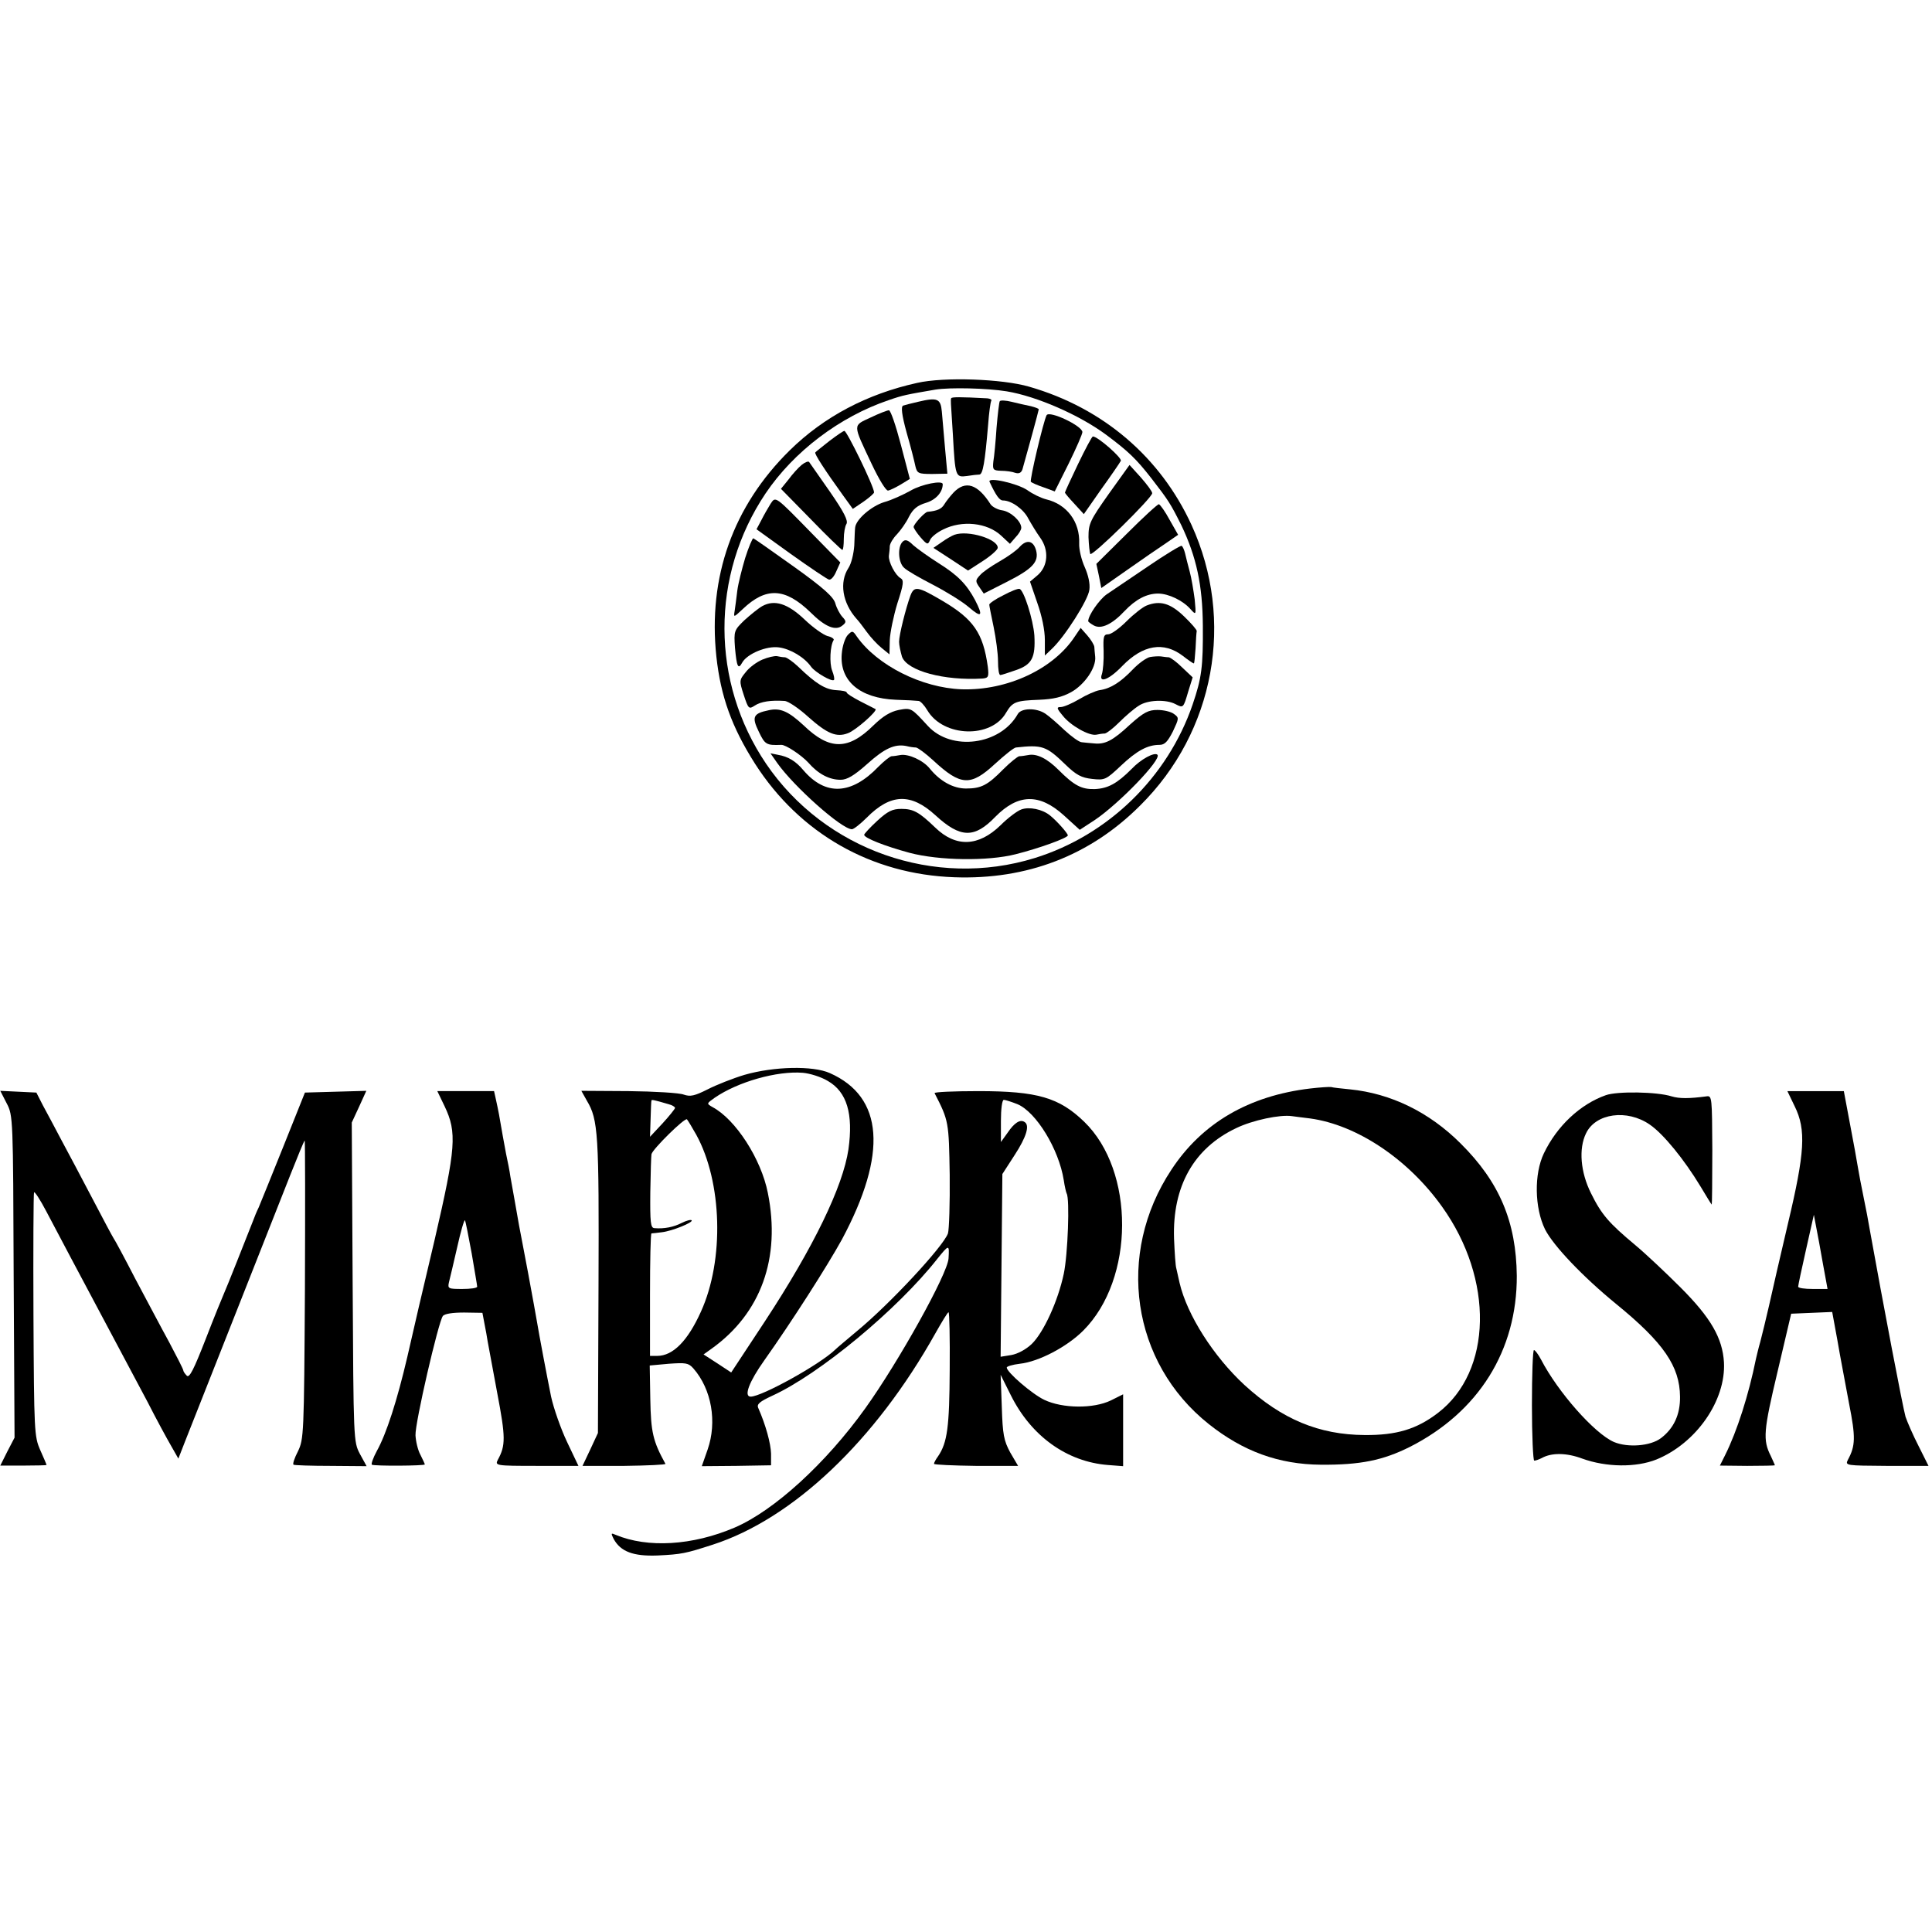 <?xml version="1.0" standalone="no"?>
<!DOCTYPE svg PUBLIC "-//W3C//DTD SVG 20010904//EN"
 "http://www.w3.org/TR/2001/REC-SVG-20010904/DTD/svg10.dtd">
<svg version="1.0" xmlns="http://www.w3.org/2000/svg"
 width="664pt" height="664pt" viewBox="0 0 664 664"
 preserveAspectRatio="xMidYMid meet">
<g transform="translate(0,664) scale(0.1,-0.1)"
fill="#000000" stroke="none">
<path d="M3152 5324 c-172 -38 -320 -116 -438 -232 -195 -192 -281 -435 -252
-708 15 -138 53 -243 133 -369 154 -240 400 -380 685 -390 249 -9 466 74 638
246 257 254 327 637 177 965 -107 233 -304 402 -558 475 -92 27 -293 34 -385
13z m308 -29 c103 -17 249 -81 340 -148 78 -58 105 -84 158 -152 58 -75 65
-86 102 -160 52 -109 73 -206 74 -345 1 -142 -4 -180 -35 -271 -86 -251 -291
-450 -543 -528 -343 -106 -721 27 -923 324 -190 281 -191 647 -2 929 97 144
255 264 424 321 49 17 61 19 160 36 50 8 178 5 245 -6z"/>
<path d="M3269 5271 c-2 -8 -2 -1 6 -126 8 -144 9 -146 48 -141 18 3 37 5 43
5 12 1 19 41 30 171 3 41 8 78 11 83 2 4 -4 7 -14 8 -93 5 -123 5 -124 0z"/>
<path d="M3155 5259 c-22 -5 -45 -11 -51 -13 -8 -3 -5 -31 12 -93 14 -48 27
-100 30 -115 6 -25 10 -27 58 -27 l52 1 -8 87 c-4 47 -9 104 -11 126 -4 45
-15 50 -82 34z"/>
<path d="M3436 5261 c-2 -3 -7 -44 -11 -91 -3 -47 -8 -99 -11 -116 -3 -28 -1
-31 26 -32 17 0 39 -3 49 -7 13 -4 21 0 25 12 13 45 56 202 56 206 0 3 -12 7
-27 11 -16 3 -45 10 -66 15 -20 5 -39 6 -41 2z"/>
<path d="M2992 5205 c-62 -29 -62 -20 4 -160 25 -53 49 -92 56 -91 7 1 27 11
44 21 l31 19 -31 118 c-17 65 -35 118 -41 118 -5 0 -34 -11 -63 -25z"/>
<path d="M3597 5213 c-11 -21 -59 -224 -54 -229 3 -3 23 -12 44 -19 l38 -14
48 96 c26 53 47 101 47 108 0 21 -113 75 -123 58z"/>
<path d="M2850 5124 c-25 -20 -47 -37 -48 -39 -4 -4 35 -64 95 -147 l34 -47
37 25 c20 14 37 29 36 32 -1 22 -94 212 -102 211 -4 0 -27 -16 -52 -35z"/>
<path d="M3705 5045 c-25 -52 -45 -96 -45 -98 0 -2 15 -20 33 -39 l32 -35 60
86 c34 47 64 91 67 97 6 9 -79 84 -96 84 -3 0 -26 -43 -51 -95z"/>
<path d="M2755 5042 c-11 -9 -32 -32 -45 -50 l-26 -32 103 -105 c56 -58 105
-105 108 -105 3 0 5 17 5 38 0 20 4 43 9 51 7 11 -9 42 -56 110 -37 53 -69 99
-72 103 -3 4 -15 -1 -26 -10z"/>
<path d="M3811 4943 c-65 -92 -70 -103 -70 -149 1 -27 4 -53 6 -58 6 -10 213
193 213 209 0 6 -18 30 -39 54 l-39 43 -71 -99z"/>
<path d="M3401 4984 c22 -47 34 -64 46 -64 29 0 71 -30 87 -62 10 -18 28 -48
41 -66 31 -43 27 -98 -9 -129 l-26 -22 25 -73 c16 -45 26 -94 26 -127 l0 -54
24 23 c44 41 125 168 129 203 3 21 -4 51 -16 78 -11 24 -20 61 -19 81 3 74
-42 135 -114 152 -16 4 -46 18 -65 32 -35 23 -137 46 -129 28z"/>
<path d="M3130 4954 c-25 -14 -66 -33 -92 -40 -44 -14 -96 -59 -99 -87 -1 -7
-2 -35 -3 -62 -2 -28 -10 -62 -20 -77 -32 -49 -21 -120 28 -175 6 -6 22 -27
35 -45 13 -18 36 -43 51 -55 l27 -22 1 48 c1 27 13 84 26 127 22 67 23 80 11
87 -18 10 -42 56 -40 77 1 8 3 23 3 33 1 10 12 28 25 41 12 13 31 39 41 60 14
27 29 39 59 48 33 10 57 36 57 64 0 14 -72 0 -110 -22z"/>
<path d="M3277 4947 c-12 -13 -26 -31 -32 -41 -9 -15 -24 -22 -57 -25 -10 -1
-48 -43 -48 -52 0 -4 11 -21 24 -36 22 -25 25 -26 32 -10 3 10 24 27 45 37 65
33 152 24 200 -21 l30 -28 19 22 c11 11 20 26 20 33 0 22 -35 55 -65 60 -16 2
-34 12 -40 20 -45 71 -87 84 -128 41z"/>
<path d="M2648 4908 c-8 -13 -22 -37 -31 -55 l-17 -32 118 -85 c66 -47 124
-86 131 -88 7 -2 18 11 25 28 l14 31 -97 99 c-129 132 -125 129 -143 102z"/>
<path d="M3872 4805 l-104 -103 9 -42 8 -41 90 63 c50 35 109 76 132 91 l42
29 -29 51 c-15 28 -32 52 -37 54 -4 1 -54 -45 -111 -102z"/>
<path d="M3280 4802 c-8 -3 -28 -14 -43 -25 l-29 -20 60 -39 59 -39 51 33 c28
18 51 39 51 45 2 30 -102 62 -149 45z"/>
<path d="M2561 4722 c-11 -37 -24 -88 -27 -112 -3 -25 -7 -56 -9 -69 -4 -24
-4 -24 28 6 80 76 145 73 232 -11 51 -51 87 -65 110 -46 14 11 14 15 0 30 -9
10 -20 31 -24 46 -6 22 -40 53 -142 126 -74 53 -137 97 -140 98 -3 0 -16 -30
-28 -68z"/>
<path d="M3102 4778 c-18 -18 -15 -73 6 -90 9 -9 54 -35 99 -58 46 -24 101
-58 123 -77 44 -38 50 -31 21 25 -29 54 -59 85 -126 127 -33 21 -71 48 -86 61
-19 19 -28 21 -37 12z"/>
<path d="M3505 4761 c-10 -12 -41 -34 -69 -50 -28 -16 -59 -37 -68 -48 -16
-17 -16 -21 -2 -41 l15 -22 79 40 c89 45 111 69 101 108 -9 34 -32 39 -56 13z"/>
<path d="M3945 4693 c-61 -41 -124 -84 -142 -96 -25 -18 -63 -72 -63 -92 0 -2
9 -9 20 -15 25 -13 62 4 105 50 38 40 76 60 115 60 36 0 86 -24 112 -54 19
-21 19 -20 14 34 -4 30 -11 73 -17 95 -6 22 -13 50 -16 63 -3 12 -8 24 -12 26
-3 2 -56 -30 -116 -71z"/>
<path d="M3129 4593 c-16 -44 -39 -135 -39 -159 0 -11 5 -34 10 -51 18 -49
145 -83 277 -75 20 2 22 6 18 40 -16 116 -49 164 -156 227 -85 50 -97 52 -110
18z"/>
<path d="M3448 4594 c-27 -13 -48 -28 -48 -32 0 -4 7 -39 15 -77 8 -39 15 -91
15 -117 0 -27 3 -48 8 -48 4 0 28 8 54 17 55 19 67 43 63 119 -4 54 -36 156
-51 160 -5 2 -30 -8 -56 -22z"/>
<path d="M2620 4557 c-14 -8 -41 -30 -62 -49 -35 -34 -36 -37 -32 -94 6 -66
11 -77 25 -51 17 30 84 58 126 52 39 -5 88 -34 111 -67 14 -19 71 -52 78 -45
3 2 0 17 -6 32 -10 26 -7 86 5 105 3 4 -7 11 -21 14 -14 4 -50 29 -79 57 -58
55 -103 69 -145 46z"/>
<path d="M3941 4559 c-13 -5 -44 -29 -69 -54 -25 -25 -53 -45 -63 -45 -16 0
-18 -8 -16 -57 1 -32 -2 -68 -6 -80 -12 -33 25 -19 70 28 71 73 142 85 208 35
18 -14 35 -26 38 -26 2 0 4 23 6 52 1 28 3 55 4 59 1 4 -19 27 -44 51 -47 45
-82 55 -128 37z"/>
<path d="M3695 4454 c-73 -113 -233 -188 -390 -183 -137 5 -290 82 -360 181
-14 21 -16 21 -31 6 -9 -9 -19 -38 -21 -65 -8 -93 62 -153 186 -158 36 -1 71
-3 78 -4 6 0 20 -15 30 -32 55 -93 220 -98 271 -8 22 37 33 41 114 44 48 2 78
9 109 26 47 26 87 85 83 122 -1 12 -3 27 -3 34 -1 7 -11 24 -24 39 l-23 26
-19 -28z"/>
<path d="M2620 4373 c-19 -8 -45 -27 -57 -43 -22 -27 -23 -29 -7 -78 16 -49
18 -50 38 -37 21 14 56 19 102 16 12 0 49 -25 82 -55 65 -58 97 -71 136 -56
26 9 103 77 95 83 -2 1 -25 13 -51 26 -27 14 -48 27 -48 31 0 4 -16 7 -36 8
-37 2 -70 22 -131 81 -18 17 -38 31 -45 32 -7 0 -20 2 -28 4 -9 1 -31 -4 -50
-12z"/>
<path d="M3953 4382 c-12 -2 -39 -21 -60 -43 -42 -44 -77 -66 -114 -71 -13 -2
-45 -16 -70 -31 -25 -15 -54 -27 -63 -27 -15 0 -15 -4 6 -29 26 -34 91 -71
116 -66 9 2 22 4 29 4 7 1 29 18 50 39 21 21 50 46 66 56 30 21 95 23 127 6
27 -14 27 -14 44 44 l15 48 -36 34 c-19 19 -40 34 -46 35 -7 0 -19 2 -27 3 -8
1 -25 0 -37 -2z"/>
<path d="M2642 4199 c-54 -11 -59 -23 -34 -74 21 -44 26 -47 77 -45 15 1 69
-35 93 -61 34 -39 72 -59 111 -59 22 0 46 14 91 54 60 54 95 70 135 62 11 -3
26 -5 33 -5 7 -1 34 -21 60 -45 94 -87 128 -89 212 -11 33 30 65 56 72 56 90
10 104 5 169 -58 38 -37 56 -46 92 -50 44 -5 48 -3 99 45 55 52 92 72 133 72
18 0 28 11 46 46 21 45 22 47 4 60 -10 8 -36 14 -57 14 -31 0 -47 -8 -94 -50
-60 -56 -86 -69 -124 -65 -14 1 -33 3 -42 4 -9 0 -36 20 -60 42 -24 23 -53 48
-65 56 -31 21 -83 20 -95 -1 -60 -107 -228 -129 -309 -41 -57 62 -57 63 -100
55 -29 -6 -54 -21 -87 -53 -87 -86 -151 -86 -240 0 -52 48 -80 61 -120 52z"/>
<path d="M2671 4018 c58 -82 222 -228 257 -228 6 0 29 18 51 40 82 83 152 85
236 8 86 -79 134 -80 206 -5 78 79 151 81 235 5 l55 -50 52 34 c83 56 230 208
215 224 -10 10 -57 -15 -89 -49 -50 -50 -81 -67 -127 -69 -45 -1 -70 12 -124
66 -39 39 -75 57 -104 51 -11 -2 -24 -4 -31 -4 -6 -1 -31 -21 -55 -45 -54 -55
-76 -66 -128 -66 -44 0 -89 25 -124 68 -23 29 -74 52 -102 47 -10 -2 -24 -4
-30 -4 -6 -1 -26 -17 -45 -36 -93 -97 -182 -101 -258 -12 -26 31 -52 47 -88
53 l-25 5 23 -33z"/>
<path d="M3510 3858 c-14 -5 -46 -29 -71 -54 -76 -74 -154 -77 -225 -8 -55 53
-75 64 -116 64 -31 0 -47 -8 -83 -41 -25 -23 -45 -45 -45 -48 0 -11 71 -39
156 -62 102 -27 270 -29 364 -5 80 20 180 56 180 65 0 7 -39 51 -62 69 -26 21
-71 30 -98 20z"/>
<path d="M2559 2946 c-40 -12 -98 -35 -127 -50 -44 -22 -59 -26 -82 -18 -15 6
-101 11 -190 12 l-162 1 19 -34 c39 -65 42 -113 40 -637 l-2 -505 -26 -56 -27
-57 144 0 c80 1 143 4 141 7 -43 78 -50 109 -52 222 l-2 116 66 6 c58 4 67 3
84 -16 63 -72 82 -184 49 -279 l-20 -57 119 1 119 2 0 40 c-1 35 -18 98 -44
157 -6 13 5 22 48 42 162 74 430 296 567 470 41 51 42 51 39 2 -3 -53 -172
-356 -286 -515 -136 -190 -314 -352 -449 -410 -145 -62 -299 -71 -409 -25 -16
7 -17 6 -7 -14 24 -44 68 -60 150 -57 84 4 97 7 190 37 276 89 559 357 766
727 22 39 42 72 45 72 3 0 5 -89 4 -198 -1 -196 -8 -250 -40 -297 -8 -11 -14
-22 -14 -26 0 -3 65 -6 144 -7 l145 0 -27 46 c-22 41 -26 61 -29 157 l-4 110
35 -70 c70 -141 193 -229 334 -240 l52 -4 0 123 0 124 -42 -21 c-60 -29 -166
-28 -229 2 -42 20 -129 95 -129 111 0 4 20 10 45 13 65 7 162 58 218 114 177
177 178 549 3 718 -86 83 -161 105 -363 105 -85 0 -153 -3 -151 -7 49 -95 49
-99 52 -281 1 -97 -2 -188 -6 -201 -16 -45 -200 -243 -313 -336 -33 -28 -67
-56 -75 -64 -53 -51 -252 -161 -290 -161 -25 0 -5 52 47 125 95 134 217 325
267 416 157 294 143 489 -42 571 -58 26 -192 23 -293 -6z m286 -21 c66 -38 88
-113 71 -235 -19 -128 -119 -335 -287 -591 l-116 -176 -47 31 -48 31 28 20
c169 121 238 311 193 535 -23 117 -111 253 -190 295 -21 12 -21 12 7 32 80 55
214 93 303 86 24 -2 63 -14 86 -28z m-547 -80 c12 -3 22 -9 22 -13 -1 -4 -20
-28 -43 -53 l-43 -46 2 61 c1 34 2 62 3 64 1 3 8 2 59 -13z m1199 0 c64 -27
142 -154 159 -261 3 -21 8 -42 10 -46 11 -18 4 -210 -10 -276 -20 -94 -69
-201 -110 -241 -20 -19 -48 -34 -70 -38 l-37 -6 3 314 3 314 42 65 c41 63 53
103 34 114 -15 10 -35 -3 -58 -37 l-23 -32 0 73 c0 40 4 72 10 72 5 0 27 -7
47 -15z m-1104 -105 c89 -162 97 -430 16 -608 -45 -100 -96 -152 -150 -152
l-25 0 0 210 c0 116 2 210 5 211 4 0 20 2 36 4 35 4 109 34 102 41 -3 3 -18
-1 -34 -9 -27 -14 -60 -21 -94 -18 -13 1 -15 19 -14 124 1 67 3 126 4 130 3
17 115 127 122 120 4 -5 18 -28 32 -53z"/>
<path d="M4503 2899 c-211 -25 -372 -119 -477 -279 -192 -290 -137 -663 128
-874 118 -94 241 -139 386 -140 135 -1 213 15 305 61 237 120 369 332 368 588
-2 185 -59 322 -193 455 -108 108 -240 172 -380 186 -30 3 -59 6 -65 8 -5 1
-38 -1 -72 -5z m0 -103 c160 -22 336 -139 453 -303 179 -250 173 -566 -14
-709 -73 -56 -143 -77 -252 -76 -157 1 -284 54 -413 172 -106 98 -197 240
-223 351 -4 19 -9 41 -11 49 -3 8 -6 55 -8 103 -6 180 68 311 214 380 56 27
150 47 191 41 8 -1 37 -5 63 -8z"/>
<path d="M23 2848 c22 -42 22 -50 24 -596 l3 -553 -25 -48 -24 -48 80 0 c43 0
79 1 79 2 0 2 -10 25 -22 52 -20 46 -21 62 -23 463 -1 228 0 418 2 422 2 4 21
-25 42 -65 21 -40 58 -110 83 -157 170 -319 215 -404 265 -498 30 -59 67 -127
81 -151 l25 -44 23 59 c59 148 320 811 361 914 25 63 47 117 50 120 2 2 2
-227 1 -510 -3 -503 -4 -516 -24 -558 -12 -23 -19 -44 -15 -46 3 -2 61 -4 128
-4 l123 -1 -23 42 c-22 42 -22 45 -25 590 l-3 549 25 54 25 55 -105 -3 -106
-3 -74 -185 c-41 -102 -79 -196 -85 -210 -7 -14 -15 -34 -19 -45 -24 -61 -92
-233 -100 -250 -5 -11 -34 -82 -63 -157 -41 -105 -56 -135 -65 -126 -7 7 -12
15 -12 18 0 4 -22 47 -48 96 -27 49 -79 148 -117 219 -37 72 -71 135 -75 140
-4 6 -36 66 -72 135 -36 69 -84 159 -106 200 -22 42 -51 96 -64 120 l-23 45
-62 3 -62 3 22 -43z"/>
<path d="M1528 2838 c43 -90 39 -143 -34 -458 -36 -151 -78 -332 -94 -403 -35
-150 -72 -265 -105 -324 -13 -24 -20 -45 -17 -47 9 -5 182 -4 182 1 0 2 -7 17
-15 33 -9 16 -16 47 -17 67 -2 42 79 391 94 410 6 8 34 12 73 12 l63 -1 7 -37
c4 -20 9 -47 11 -61 3 -14 17 -94 33 -178 29 -152 29 -180 2 -229 -10 -20 -8
-21 133 -21 l144 0 -39 82 c-21 44 -46 115 -55 156 -15 74 -41 212 -49 260 -2
14 -16 88 -30 165 -15 77 -28 150 -31 163 -9 50 -25 143 -30 169 -2 16 -9 51
-15 79 -9 47 -12 66 -24 134 -3 14 -7 37 -11 53 l-6 27 -97 0 -98 0 25 -52z
m93 -505 c10 -59 19 -111 19 -115 0 -5 -23 -8 -51 -8 -48 0 -51 1 -46 23 3 12
16 66 28 119 12 54 24 96 27 94 2 -3 12 -53 23 -113z"/>
<path d="M5519 2876 c-88 -31 -168 -106 -213 -200 -34 -71 -32 -187 4 -261 29
-57 130 -163 245 -257 163 -133 218 -214 219 -318 1 -62 -22 -110 -66 -143
-36 -27 -113 -33 -161 -13 -67 29 -193 172 -251 284 -9 17 -20 32 -24 32 -4 0
-7 -85 -7 -190 0 -104 4 -190 8 -190 5 0 16 4 26 9 34 19 86 18 139 -2 83 -30
185 -31 255 -3 137 56 239 203 232 334 -5 83 -45 153 -149 257 -50 50 -120
116 -156 146 -91 76 -116 105 -152 178 -36 72 -43 153 -17 206 33 69 141 84
219 30 47 -32 119 -121 174 -212 21 -35 38 -63 39 -63 1 0 2 84 2 188 -1 180
-1 187 -20 184 -60 -8 -93 -8 -120 0 -50 16 -187 18 -226 4z"/>
<path d="M6168 2838 c40 -81 35 -159 -23 -403 -26 -110 -55 -237 -65 -282 -10
-44 -24 -101 -30 -124 -7 -24 -13 -51 -15 -59 -25 -124 -65 -249 -106 -331
l-18 -36 94 -1 c52 0 95 1 95 2 0 2 -7 16 -14 32 -28 55 -25 87 23 289 l47
200 71 3 70 3 18 -98 c9 -54 28 -151 40 -217 23 -116 22 -145 -4 -193 -10 -20
-7 -20 133 -21 l144 0 -34 68 c-19 37 -39 83 -45 101 -9 31 -76 382 -124 649
-3 19 -12 67 -20 105 -8 39 -17 86 -20 105 -3 19 -15 86 -27 148 l-21 112 -97
0 -97 0 25 -52z m107 -595 l6 -33 -51 0 c-27 0 -50 3 -50 8 0 4 12 61 27 127
l27 120 18 -95 c9 -52 20 -110 23 -127z"/>
</g>
</svg>
